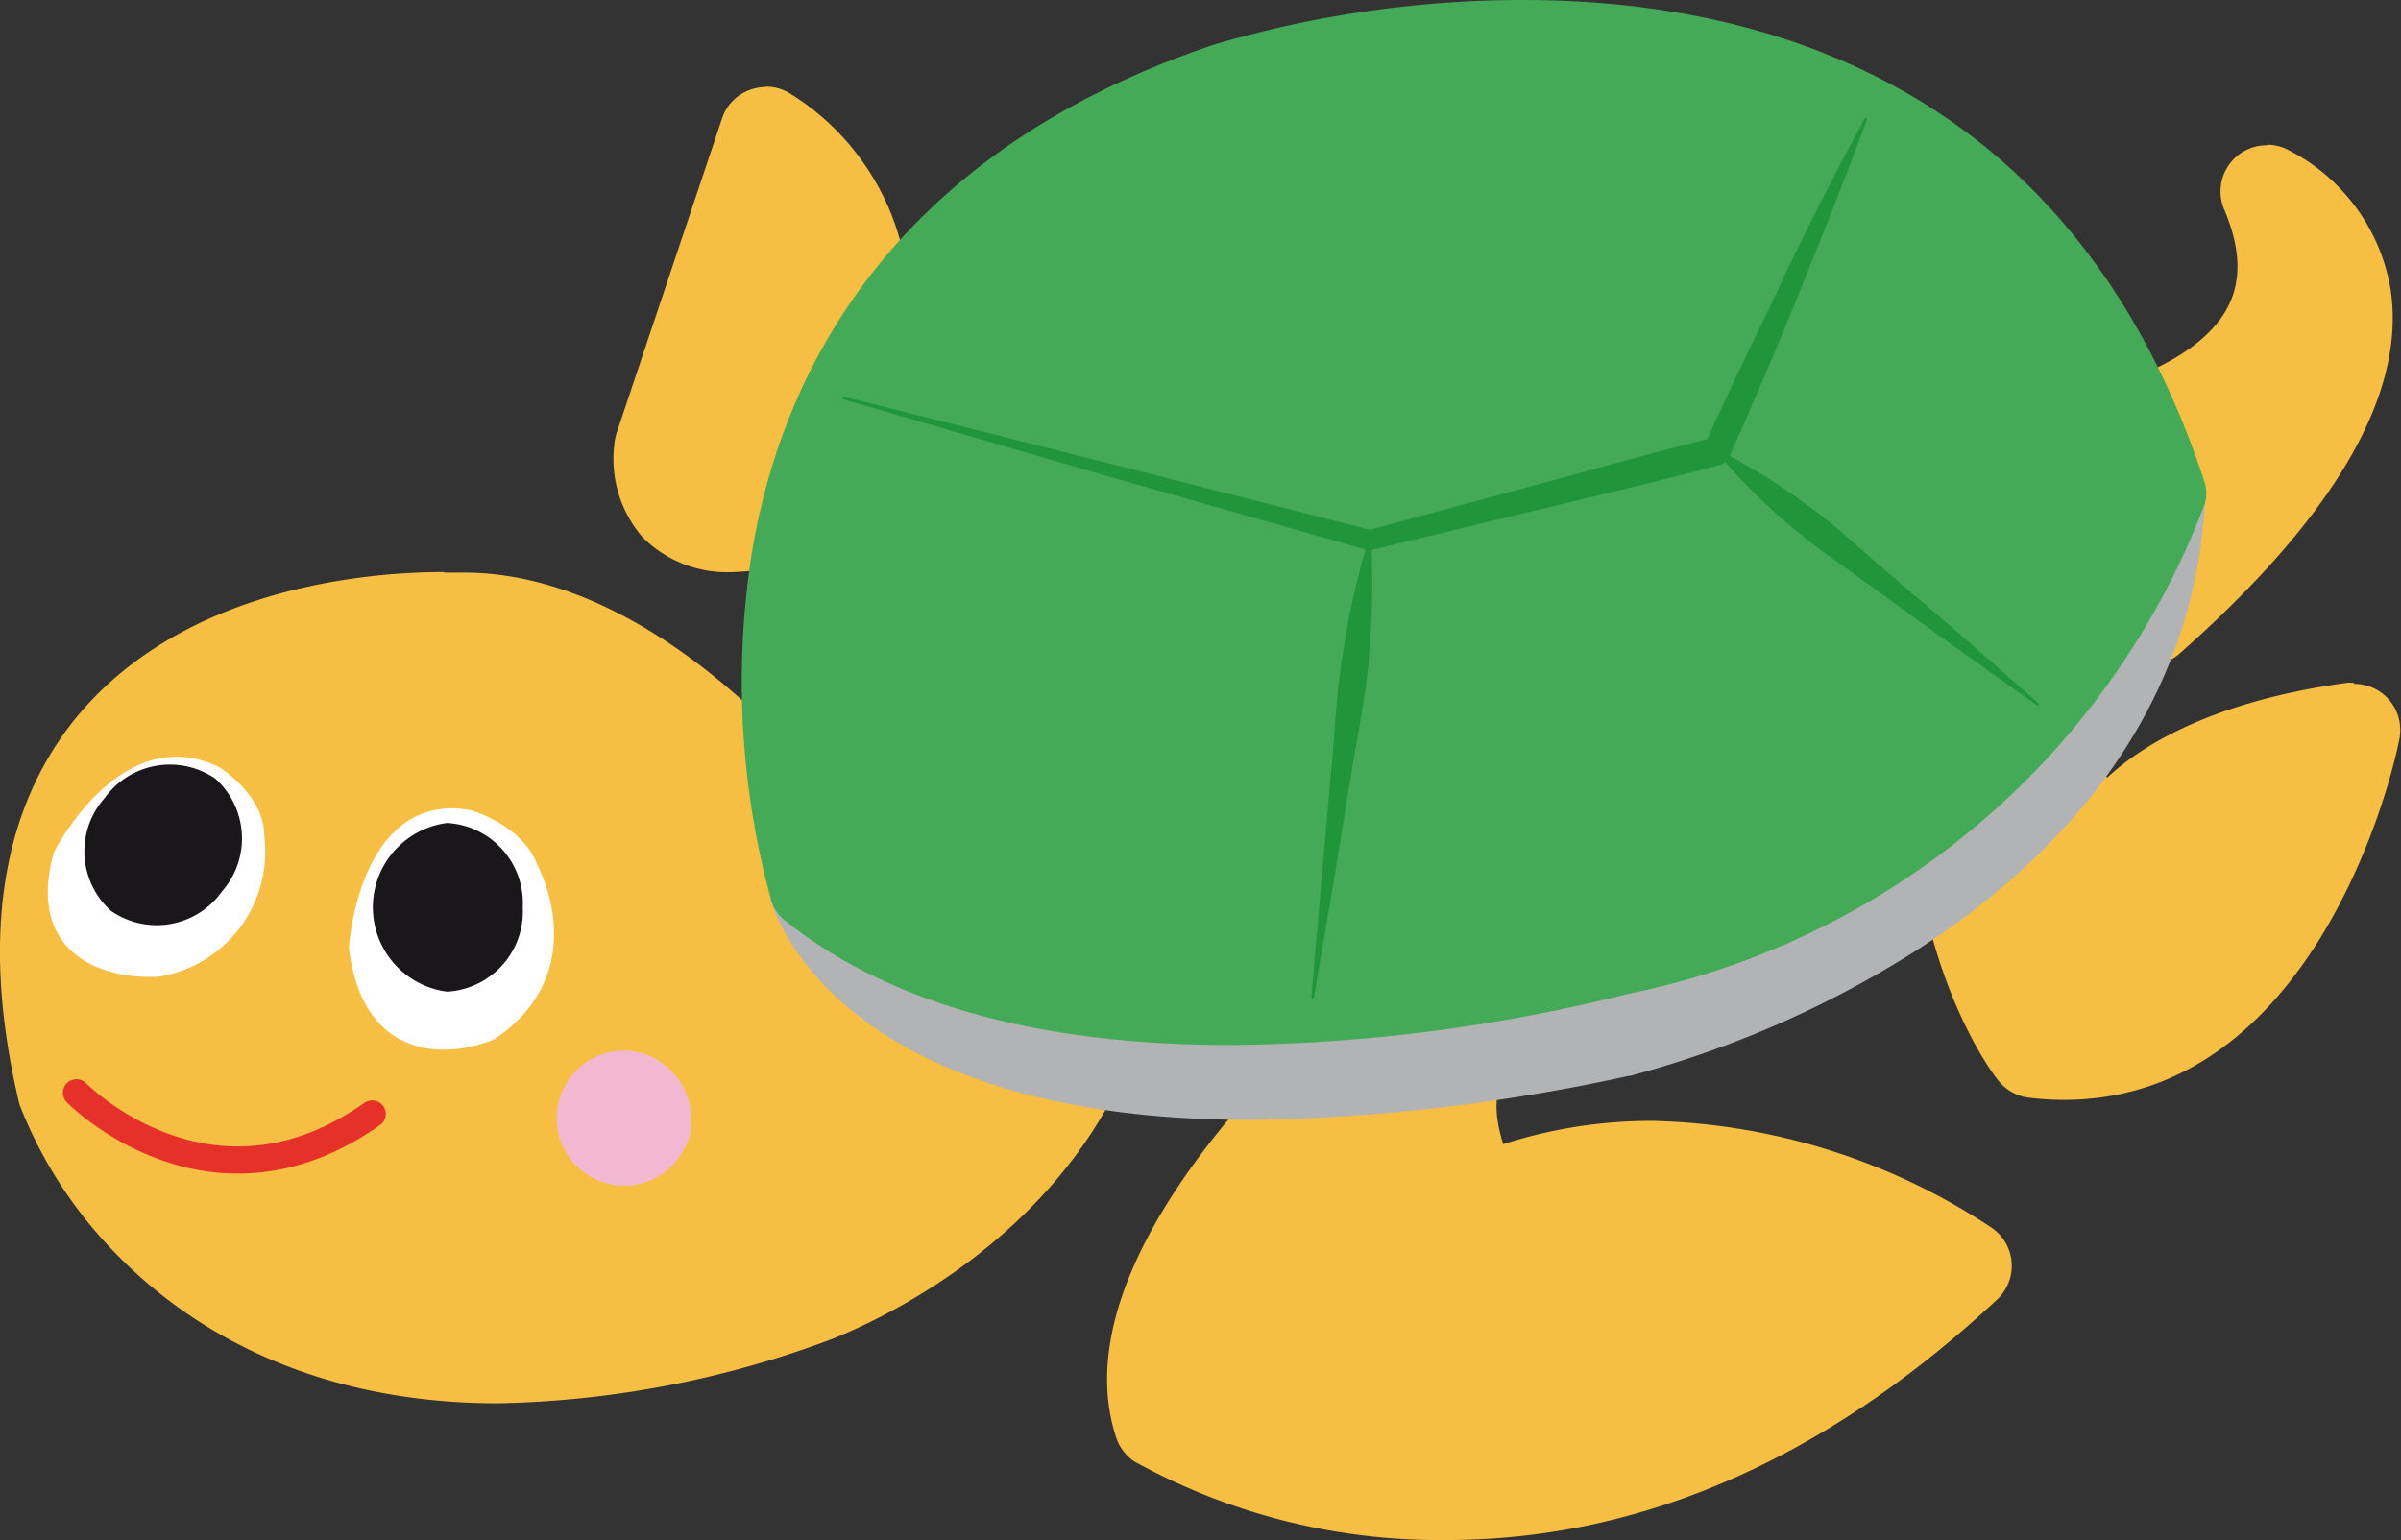 <svg id="ѓЊѓCѓ_Ѓ__1" data-name="ѓЊѓCѓ„Ѓ[_1" xmlns="http://www.w3.org/2000/svg" viewBox="0 0 129.02 82.78"><rect x="0" y="0" width="129.02" height="82.78" fill="#333333" stroke="none"/><defs><style>.cls-1{fill:#f7be44;}.cls-2{fill:none;stroke:#e5312a;stroke-linecap:round;stroke-linejoin:round;}.cls-2,.cls-6{stroke-width:1.46px;}.cls-3{fill:#b1b3b4;}.cls-4{fill:#45aa57;}.cls-5{fill:#20953a;}.cls-6{fill:#fff;stroke:#fff;}.cls-6,.cls-8{stroke-miterlimit:10;}.cls-7{fill:#f3b8d1;}.cls-8{fill:#1a171b;stroke:#1a171b;stroke-width:1.36px;}</style></defs><path class="cls-1" d="M26.76,74.19C7.53,74.18,2.28,59.15,2.23,59l0-.11c-1.89-8.17-1-14.67,2.73-19.33,5.58-7,15.89-7.56,18.92-7.56.68,0,1.08,0,1.08,0h0c9.41,0,17.41,9.74,18.72,11.41L60,52a1.26,1.26,0,0,1,.62,1.41c-3.23,12.85-16.43,17.45-17,17.64a52.56,52.56,0,0,1-16.81,3.13Z"/><path class="cls-1" d="M23.85,33.24c.63,0,1,0,1,0h.08c9.57,0,17.9,11.15,17.9,11.15l16.54,8.7C56.26,65.46,43.18,69.89,43.18,69.89a51.14,51.14,0,0,1-16.42,3C8.2,72.94,3.41,58.61,3.41,58.61c-5.55-24,15.53-25.37,20.44-25.37m0-2.49c-4.06,0-14.13.79-19.9,8C0,43.75-1,50.61,1,59.17l.06.23a23.67,23.67,0,0,0,5.3,8.12c3.54,3.61,10,7.91,20.41,7.91A53.87,53.87,0,0,0,44,72.24c.59-.2,14.4-5,17.8-18.52a2.49,2.49,0,0,0-1.26-2.81L44.46,42.46c-1.8-2.26-9.91-11.68-19.53-11.68h0c-.16,0-.53,0-1.06,0Z"/><path class="cls-2" d="M4.11,58.74S11.25,66.05,20,59.88"/><path class="cls-1" d="M77.74,81.54a32.55,32.55,0,0,1-16.11-4,1.26,1.26,0,0,1-.52-.68C58.2,67.72,72,55.64,72.61,55.13a1.22,1.22,0,0,1,.79-.31l5.79-.08a1.24,1.24,0,0,1,.91,2.09c-1.68,1.81-.73,4.75-.07,6.24a24.63,24.63,0,0,1,8.76-1.58A33,33,0,0,1,106.35,67a1.28,1.28,0,0,1,.52.93,1.24,1.24,0,0,1-.4,1c-9,8.35-18.63,12.59-28.73,12.59Z"/><path class="cls-1" d="M79.19,56h0m0,0c-3,3.25.24,8.68.24,8.68a23.19,23.19,0,0,1,9.36-1.93A32.05,32.05,0,0,1,105.63,68C95.3,77.66,85.44,80.29,77.74,80.29a31.46,31.46,0,0,1-15.45-3.84C59.6,68,73.42,56.07,73.42,56.07L79.19,56m0-2.48h0l-5.77.08a2.46,2.46,0,0,0-1.59.61c-1.54,1.33-15,13.31-11.87,23a2.48,2.48,0,0,0,1,1.35,33.89,33.89,0,0,0,16.77,4.22c10.43,0,20.38-4.35,29.58-12.92a2.48,2.48,0,0,0-.25-3.84,34.36,34.36,0,0,0-18.28-5.77,26,26,0,0,0-8,1.25c-.4-1.24-.64-2.82.22-3.79a2.48,2.48,0,0,0-1.79-4.21Z"/><path class="cls-1" d="M110.89,57.86a14.91,14.91,0,0,1-1.75-.1,1.25,1.25,0,0,1-.83-.48c-.15-.18-3.49-4.6-4.21-12.44a3.79,3.79,0,0,1,.93-2.79,4.74,4.74,0,0,1,3.72-1.39l.83,0a1.33,1.33,0,0,1,.75.34,17.86,17.86,0,0,0,3.16,2.43c1.31-1.5,4.81-4.39,12.88-5.46h.16a1.2,1.2,0,0,1,.91.4,1.23,1.23,0,0,1,.31,1.1C127.6,40.24,123.82,57.86,110.89,57.86Z"/><path class="cls-1" d="M126.53,39.23h0m0,0S123,56.62,110.89,56.62a12.61,12.61,0,0,1-1.6-.1s-3.26-4.22-4-11.79c0,0-.31-2.83,3.41-2.83l.72,0s2.83,2.71,4.45,3c0,0,2.28-4.35,12.61-5.72m0-2.48h-.07a1.36,1.36,0,0,0-.29,0c-7.24,1-11,3.35-12.88,5.09a19.91,19.91,0,0,1-2.1-1.74,2.44,2.44,0,0,0-1.51-.67c-.32,0-.63-.05-.93-.05a5.9,5.9,0,0,0-4.64,1.81A5,5,0,0,0,102.86,45c.75,8.15,4.31,12.84,4.46,13A2.49,2.49,0,0,0,109,59a15.39,15.39,0,0,0,1.9.12c13.47,0,17.64-17.37,18-19.24a2.67,2.67,0,0,0,.08-.64,2.47,2.47,0,0,0-2.47-2.48Z"/><path class="cls-1" d="M39.45,29.5a5.28,5.28,0,0,1-4-1.45A5.27,5.27,0,0,1,34.26,24a.85.85,0,0,1,.06-.31L40,6.77A1.26,1.26,0,0,1,40.71,6a1.41,1.41,0,0,1,.44-.08,1.27,1.27,0,0,1,.63.17,12.53,12.53,0,0,1,5.1,14.74l1,.58A1.26,1.26,0,0,1,48.43,23l-2,4.4a1.25,1.25,0,0,1-.63.61A18.25,18.25,0,0,1,39.45,29.5Z"/><path class="cls-1" d="M41.15,7.16s8,4.66,4.2,14.24l1.95,1.09-2,4.4a17.13,17.13,0,0,1-5.8,1.37c-2.21,0-4.16-.91-4-4.21L41.15,7.16m0-2.48a2.39,2.39,0,0,0-.87.16A2.44,2.44,0,0,0,38.8,6.37L33.14,23.26a2.8,2.8,0,0,0-.13.64,6.43,6.43,0,0,0,1.54,5,6.44,6.44,0,0,0,4.9,1.85,19.16,19.16,0,0,0,6.8-1.58,2.48,2.48,0,0,0,1.26-1.23l2-4.4a2.48,2.48,0,0,0-1-3.21l-.17-.1A13.53,13.53,0,0,0,42.41,5a2.46,2.46,0,0,0-1.26-.34Z"/><path class="cls-1" d="M114.46,34.58c-2.06,0-3.61-.76-4.36-2.13-1.16-2.13-.28-5.4,2.68-10a1.27,1.27,0,0,1,.78-.54s5.39-1.23,7.26-4.85c.92-1.76.86-3.88-.15-6.29A1.24,1.24,0,0,1,121.82,9a1.34,1.34,0,0,1,.51.11,9.05,9.05,0,0,1,4.91,6.58c.77,5.15-2.91,11.36-11,18.47a1.25,1.25,0,0,1-.61.3A7.51,7.51,0,0,1,114.46,34.58Z"/><path class="cls-1" d="M121.82,10.28s13,5.86-6.36,23a6.57,6.57,0,0,1-1,.07c-2.15,0-6.57-1-.64-10.21,0,0,12.27-2.67,8-12.84m0-2.49a2.48,2.48,0,0,0-2.3,3.45c.88,2.08.94,3.8.2,5.23-1.32,2.57-5.09,3.92-6.43,4.22a2.51,2.51,0,0,0-1.56,1.08c-3.27,5.1-4.14,8.68-2.72,11.27,1,1.79,2.92,2.78,5.45,2.78a8.41,8.41,0,0,0,1.42-.11,2.48,2.48,0,0,0,1.23-.59c8.38-7.4,12.2-14,11.35-19.59A10.31,10.31,0,0,0,122.84,8a2.47,2.47,0,0,0-1-.22Z"/><path class="cls-3" d="M67.24,59.15c-21.65,0-24.72-10.58-24.84-11a1,1,0,0,1,.68-1.21l73.17-21.35a.84.84,0,0,1,.27,0,1,1,0,0,1,.62.21,1,1,0,0,1,.38.83c-1,23.06-29.87,30.18-30.16,30.24a100.43,100.43,0,0,1-20.11,2.35Z"/><path class="cls-3" d="M116.52,26.51h0m0,0c-1,22.58-29.39,29.33-29.39,29.33a98.53,98.53,0,0,1-19.89,2.32c-21.14,0-23.88-10.3-23.88-10.3l73.16-21.35m0-2h0a1.67,1.67,0,0,0-.55.09L42.8,46a2,2,0,0,0-1.36,2.43c.13.48,3.39,11.77,25.8,11.77a101.17,101.17,0,0,0,20.29-2.37h.06a55.14,55.14,0,0,0,14.91-6.44c10-6.24,15.53-14.75,16-24.62,0-.07,0-.13,0-.2a2,2,0,0,0-2-2Z"/><path class="cls-4" d="M66.11,55.17c-10.18,0-18-2.2-23.38-6.54a1,1,0,0,1-.32-.47c-.11-.34-10.14-33.72,23.2-44.83A57.49,57.49,0,0,1,81.84,1c12.5,0,28.82,4.37,35.63,25.21a.91.91,0,0,1,0,.61A41.8,41.8,0,0,1,87.21,52.47,89.3,89.3,0,0,1,66.11,55.17Z"/><path class="cls-4" d="M81.84,2c12.21,0,28.07,4.27,34.68,24.52A40.43,40.43,0,0,1,87,51.5a89.53,89.53,0,0,1-20.9,2.68c-8,0-16.73-1.42-22.75-6.32,0,0-10.23-32.66,22.56-43.58A56.63,56.63,0,0,1,81.84,2m0-2V0h0A58.77,58.77,0,0,0,65.3,2.38c-17.89,6-23.43,18.23-24.92,27.47a44.48,44.48,0,0,0,1.08,18.61,2.06,2.06,0,0,0,.64.95c5.52,4.48,13.6,6.76,24,6.76a90.57,90.57,0,0,0,21.36-2.74,42.1,42.1,0,0,0,31-26.3,2,2,0,0,0,0-1.23C111.42,4.49,94.67,0,81.84,0Z"/><path class="cls-5" d="M45.37,21.33l14.2,3.57,14.18,3.61h-.27L82.78,26c3.1-.84,6.19-1.71,9.31-2.48l-.5.42c1.33-3,2.79-5.9,4.18-8.86s2.89-5.85,4.44-8.73a.07.07,0,0,1,.1,0,.08.08,0,0,1,0,.09c-1.12,3.07-2.34,6.1-3.56,9.13s-2.5,6-3.83,9a.78.78,0,0,1-.49.42h0c-3.1.83-6.23,1.56-9.35,2.31l-9.37,2.26h0a.53.53,0,0,1-.25,0l-14.07-4L45.34,21.47a.07.07,0,0,1,0-.14Z"/><path class="cls-5" d="M70.47,53.58,71,47.4l.55-6.17c.19-2,.26-4.13.62-6.16A41.28,41.28,0,0,1,73.54,29a.07.07,0,0,1,.09-.05.06.06,0,0,1,.05.06,44.58,44.58,0,0,1-.11,6.23c-.15,2.06-.6,4.09-.92,6.13l-1,6.11L70.61,53.6a.06.06,0,0,1-.08.06S70.47,53.62,70.47,53.58Z"/><path class="cls-5" d="M109.49,37.93,105,34.74l-4.46-3.23c-1.47-1.09-3-2.08-4.4-3.3a33.67,33.67,0,0,1-3.91-3.92.08.08,0,0,1,0-.11.08.08,0,0,1,.08,0A33.71,33.71,0,0,1,97,27.07c1.51,1.05,2.83,2.33,4.23,3.52l4.18,3.58,4.13,3.64a.09.09,0,0,1,0,.11A.09.09,0,0,1,109.49,37.93Z"/><path class="cls-6" d="M28.21,46.8s2.85,5.14-2,8.42c0,0-5.85,2.58-6.73-4.29,0,0,.53-7.61,5.63-6.67C25.15,44.26,27.6,45,28.21,46.8Z"/><path class="cls-6" d="M13.47,45a6.07,6.07,0,0,1-5,6.77s-6.59.55-4.89-5.69c0,0,3.32-6.48,7.88-4.18C11.46,41.88,13.54,43.26,13.47,45Z"/><path class="cls-7" d="M37.06,61a3.63,3.63,0,1,1-2.82-4.46A3.75,3.75,0,0,1,37.06,61Z"/><path class="cls-8" d="M27.41,48.77a3.63,3.63,0,0,1-3.36,3.85,3.89,3.89,0,0,1,0-7.7A3.63,3.63,0,0,1,27.41,48.77Z"/><path class="cls-8" d="M11.39,47.5a3.62,3.62,0,0,1-5,.93,3.62,3.62,0,0,1-.24-5.1,3.64,3.64,0,0,1,5-.94A3.64,3.64,0,0,1,11.39,47.5Z"/></svg>